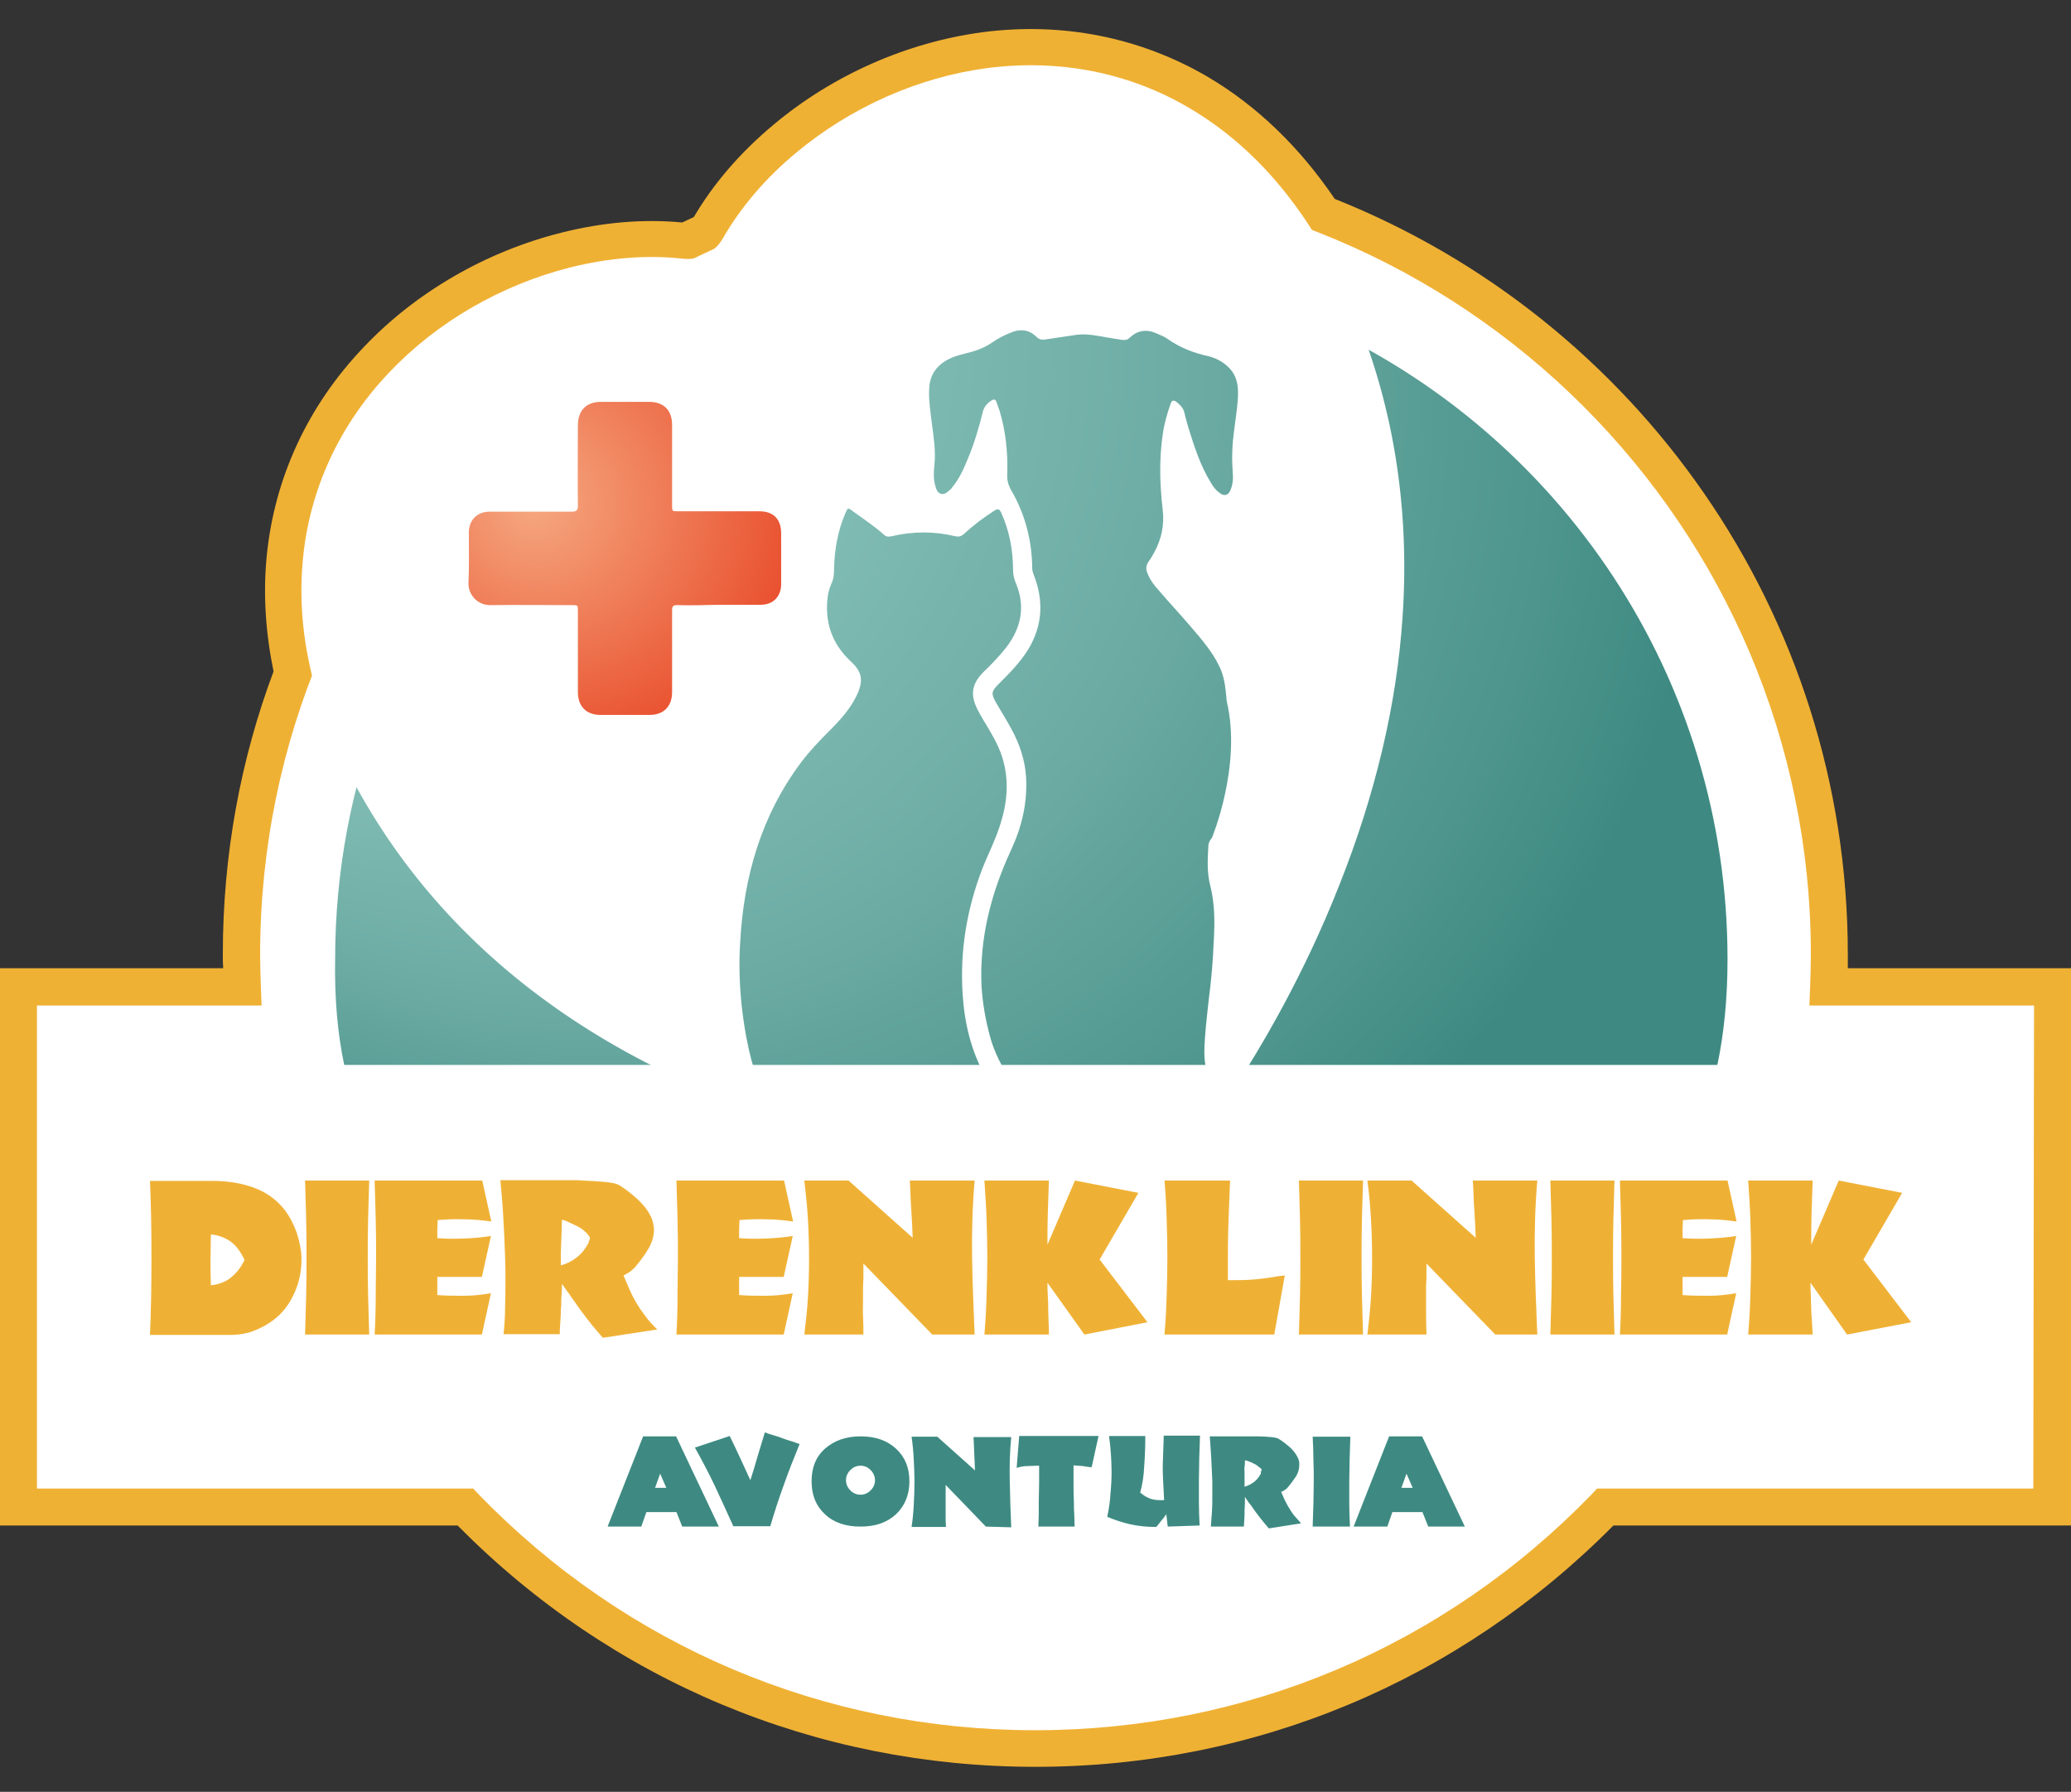 <?xml version="1.0" encoding="utf-8"?>
<!-- Generator: Adobe Illustrator 27.1.1, SVG Export Plug-In . SVG Version: 6.00 Build 0)  -->
<svg version="1.1" id="Layer_13" xmlns="http://www.w3.org/2000/svg" xmlns:xlink="http://www.w3.org/1999/xlink" x="0px" y="0px"
	 viewBox="0 0 571.6 494.5" style="enable-background:new 0 0 571.6 494.5;" xml:space="preserve">
<rect x="0" y="0" width="571.6" height="494.5" fill="#333333" stroke="none"/>
<style type="text/css">
	.st0{fill:#EFB134;}
	.st1{fill:#FFFFFF;}
	.st2{fill:url(#SVGID_1_);}
	.st3{fill:url(#SVGID_00000111909375635893930610000018129424179113005723_);}
	.st4{fill:#EFB135;}
	.st5{fill:#3E8A82;}
</style>
<path class="st0" d="M510,267.2c0-1.3,0-2.6,0-3.8c0-94.5-58.7-175.5-141.6-208.5c-9.7-14.3-21.4-25.6-34.9-33.6
	c-18.7-11-40.3-15.3-62.4-12.4c-20.8,2.8-41.3,11.8-57.7,25.6c-9.1,7.6-16.5,16.2-21.9,25.4c-1.1,0.5-2.1,1-3.2,1.5
	c-10.6-1-21.8-0.1-33.3,2.8c-20.8,5.2-40.2,16.4-54.6,31.6C84.9,112,75.7,132,73.6,153.6c-1,10.4-0.3,21,1.9,31.7
	c-9.1,24.3-14,50.6-14,78.1c0,1.3,0,2.6,0.1,3.8H0V421h126.3c42.5,43,99,66.6,159.5,66.6s117-23.7,159.5-66.6h126.3V267.2H510z
	 M227.4,317.5l0,0.3l-0.2-0.3C227.2,317.5,227.3,317.5,227.4,317.5z"/>
<path class="st1" d="M561.4,277.5h-62l0.2-5.3c0.1-2.9,0.2-5.8,0.2-8.8c0-118-96-214-214-214s-214,96-214,214c0,2.9,0.1,5.9,0.2,8.8
	l0.2,5.3h-62v133.3h120.4l1.5,1.6c40.7,42,95.3,65.1,153.6,65.1s112.9-23.1,153.6-65.1l1.5-1.6h120.4L561.4,277.5L561.4,277.5z"/>
<radialGradient id="SVGID_1_" cx="223.008" cy="405.115" r="247.614" fx="-12.835" fy="480.552" gradientTransform="matrix(1 0 0 -1 0 528)" gradientUnits="userSpaceOnUse">
	<stop  offset="5.586592e-03" style="stop-color:#97D1C8"/>
	<stop  offset="0.238" style="stop-color:#93CDC4"/>
	<stop  offset="0.466" style="stop-color:#86C1B8"/>
	<stop  offset="0.691" style="stop-color:#6EADA5"/>
	<stop  offset="0.914" style="stop-color:#4D958D"/>
	<stop  offset="1" style="stop-color:#3E8A82"/>
</radialGradient>
<path class="st2" d="M95,293.9h379c1.8-8.6,2.8-18.2,2.8-29.2c0-77.9-46.3-144.9-112.8-175.1c-6.1-21.4-9.7-54.7-75.6-54.7
	c-80.6,9.4-75.1,33.7-83.6,54.9c-21.7-9.7-64.1,3.1-80.2,19.2c-18.9,18.9-32.2,51.5-19.4,86.8c-8.2,21.4-12.7,44.6-12.7,68.9
	C92.3,275.6,93.2,285.3,95,293.9z"/>
<g id="Layer_2">
	
		<radialGradient id="SVGID_00000032644916180979889700000015194866698588791211_" cx="153.36" cy="389.187" r="75.116" fx="146.703" fy="389.098" gradientTransform="matrix(1 0 0 -1 0 528)" gradientUnits="userSpaceOnUse">
		<stop  offset="0" style="stop-color:#F5A880"/>
		<stop  offset="1" style="stop-color:#E84726"/>
	</radialGradient>
	
		<rect x="119.6" y="105" style="fill:url(#SVGID_00000032644916180979889700000015194866698588791211_);" width="99.4" height="99.5"/>
</g>
<g>
	<path class="st1" d="M340.7,307.5c0.2,0,0.5,0,0.7,0c1,0.1,1.3-0.5,1.2-1.3c-0.1-1.2-0.5-2.4-1.3-3.4c-0.5-0.6-1-1.1-1.5-1.5
		c-1.5,2.3-2.9,4.4-4.2,6.2C337.3,307.5,339,307.5,340.7,307.5z"/>
	<path class="st1" d="M372.8,83.8c-10.7-24.7-25.6-42.8-44.4-53.9c-16.7-9.9-36.1-13.7-56-11.1c-18.9,2.5-37.6,10.8-52.6,23.3
		c-8.6,7.1-15.4,15.2-20.3,23.7c-2.2,3.9-6.6,6.1-11,5.6c-9.7-1.1-20.3-0.3-31.1,2.4c-19,4.8-36.7,15-49.8,28.8
		c-13.9,14.5-22.2,32.5-24,51.8c-2.1,21.7,3.8,44.4,17.5,67.6c14.8,25.1,35.5,46,61.5,62.3c13.4,8.4,28.3,15.6,44.4,21.4
		c11.1,5.7,22.3,7,22.3,7c1.1,0.3,2.3,0.6,3.4,0.9c44.1,11.3,80.5,9.9,82,9.8c2.8-0.1,5.5-0.9,8-2.1c2.5-1.2,4.7-3,6.4-5.2
		c0.3-0.4,2.7-3.4,6.4-8.7c-17.5,0-34.9,0-52.4,0c-1.7,0-1.7,0-1.7-1.7c0-2.6-1-5-2.3-7.1c-2.4-4-4.7-8.1-5.9-12.7
		c-1.2-4.5-2-9-2.3-13.7c-0.6-13.2,2.6-25.6,8.1-37.5c3-6.4,4.6-13.1,4.2-20.2c-0.3-4.8-1.8-9.2-4.1-13.4c-1.3-2.4-2.8-4.8-4.2-7.2
		c-1.4-2.5-1.3-3.1,0.7-5.1c3-3,6-6,8.2-9.6c4-6.6,4.3-13.5,1.5-20.6c-0.2-0.6-0.4-1.1-0.4-1.8c-0.1-7.6-1.9-14.8-5.8-21.5
		c-0.8-1.4-1.2-2.8-1.1-4.4c0.2-5.9-0.4-11.8-2.1-17.5c-0.3-0.9-0.6-1.7-0.9-2.5c-0.2-0.7-0.7-0.8-1.3-0.4c-1.3,0.8-2.2,1.9-2.5,3.4
		c-1.1,4.4-2.4,8.8-4.2,13c-1.1,2.7-2.3,5.3-4.2,7.6c-0.1,0.2-0.2,0.3-0.4,0.5c-0.8,0.7-1.5,1.5-2.6,1.3c-1.2-0.3-1.4-1.4-1.7-2.4
		c-0.5-1.8-0.4-3.7-0.2-5.6c0.4-3.9-0.2-7.6-0.7-11.4c-0.4-3.4-1-6.8-0.7-10.3c0.4-4,2.8-6.4,6.2-7.9c1.4-0.6,2.9-0.9,4.3-1.3
		c2.5-0.6,4.9-1.5,7-3c1.6-1.1,3.4-2,5.2-2.7c2.5-1,4.9-0.7,6.9,1.3c0.7,0.7,1.5,0.8,2.3,0.7c2.9-0.4,5.8-0.9,8.7-1.3
		c3-0.4,5.9,0.3,8.9,0.8c1.2,0.2,2.5,0.4,3.7,0.6c0.8,0.1,1.5,0,2.1-0.6c2.2-2.1,4.7-2.4,7.4-1.2c1,0.5,2.1,0.8,3,1.5
		c3.4,2.4,7.2,3.9,11.3,4.8c2,0.5,3.8,1.4,5.3,2.8c2.9,2.6,3.1,6,2.8,9.6c-0.4,4.8-1.4,9.5-1.5,14.3c-0.1,2.2,0.1,4.4,0.2,6.6
		c0,1.3-0.2,2.5-0.7,3.7c-0.6,1.4-1.7,1.7-2.9,0.8c-1.1-0.8-1.9-1.8-2.5-2.9c-2.9-4.7-4.6-10-6.2-15.2c-0.4-1.4-0.8-2.7-1.1-4.1
		c-0.3-1.3-1.2-2.2-2.2-3c-0.8-0.6-1.3-0.4-1.6,0.5c-1,2.8-1.8,5.7-2.2,8.6c-1,6.9-0.8,13.7,0,20.6c0.5,4.2-0.3,8.1-2.3,11.8
		c-0.5,0.9-1,1.8-1.6,2.6c-0.7,1-0.8,2.1-0.3,3.2c0.7,1.8,1.8,3.3,3.1,4.7c2.9,3.4,6,6.7,8.9,10.1c2.9,3.4,5.8,6.7,7.8,10.8
		c1.4,2.8,1.7,5.7,2,8.8c0,0.2,0,0.5,0.1,1c4.2,17.7-4.1,37.6-4.1,37.6c-0.6,0.7-1,1.5-1,2.4c-0.2,3.6-0.4,7.1,0.5,10.7
		c1.3,5,1.3,10.2,1,15.3c-0.2,5.5-0.7,11-1.4,16.4c-0.5,4.7-1.1,9.4-1.2,14.1c0,1.9,0.1,3.7,0.8,5.5c0.5,1.6,1.5,2.7,3,3.5
		c1.3,0.6,2.6,1.4,3.7,2.4c8.3-12.6,20-32.5,29.7-57.1c10-25.1,15.9-50,17.5-74C389.2,139.6,384.4,110.5,372.8,83.8z M186.9,167
		c-1.1,0-1.4,0.3-1.4,1.4c0,7.5,0,15.1,0,22.6c0,3.9-2.3,6.3-6.2,6.3c-4.5,0-9,0-13.6,0c-3.9,0-6.2-2.4-6.2-6.3c0-7.5,0-14.9,0-22.4
		c0-1.6,0-1.6-1.6-1.6c-7.4,0-14.9-0.1-22.4,0c-3.8,0.1-6.3-3-6.2-6.1c0.2-4.6,0.1-9.3,0.1-13.9c0-3.5,2.3-5.8,5.8-5.8
		c7.6,0,15.1,0,22.7,0c1.2,0,1.6-0.4,1.6-1.6c-0.1-7.4,0-14.8,0-22.2c0-4.1,2.3-6.5,6.4-6.5c4.4,0,8.8,0,13.2,0
		c4.1,0,6.4,2.3,6.4,6.4c0,7.4,0,14.8,0,22.2c0,1.6,0,1.6,1.6,1.6c7.5,0,15,0,22.5,0c3.9,0,6,2.2,6,6.1c0,4.7,0,9.4,0,14
		c0,3.4-2.2,5.7-5.6,5.7c-3.8,0-7.6,0-11.4,0C194.7,167,190.8,167.1,186.9,167z M263.7,148c1,0.2,1.6,0,2.3-0.6
		c2.6-2.4,5.5-4.6,8.5-6.5c1-0.6,1.3-0.4,1.8,0.5c2.3,5.1,3.3,10.4,3.3,15.9c0,1.1,0.2,2.1,0.6,3.2c2.9,6.6,1.8,12.6-2.5,18.2
		c-1.9,2.4-4,4.6-6.2,6.7c-3.3,3.3-3.8,6.3-1.7,10.4c0.5,1,1,1.9,1.6,2.9c2,3.3,4,6.5,5.2,10.2c1.9,6,1.5,12-0.3,17.9
		c-1.3,4.5-3.5,8.7-5.2,13c-4.3,11.2-6.2,22.8-5.4,34.7c0.5,7.8,2.3,15.4,6.1,22.3c1.3,2.3,2.9,4.5,3.8,7c0.2,0.5,0.4,1.1,0.4,1.6
		c0.2,1.3-0.5,2-1.8,2.1c-1.1,0-2.2,0-3.3,0c-7.7,0-15.3,0-23,0c0,0,0,0,0,0c-8.2,0-16.4,0-24.6,0c-2.5,0-4.9-0.4-7.3-1.2
		c-2.7-0.9-4.7-2.7-5.8-5.4c-3.1-7.5-4.6-15.4-5.5-23.4c-0.6-5.9-0.8-11.7-0.4-17.6c1-18,5.8-34.8,16.8-49.5c2.4-3.2,5.2-6.1,8-8.9
		c3-3,5.8-6.1,7.6-10.1c1.6-3.7,1.2-6-1.8-8.8c-5.4-5-7.4-11.1-6.4-18.3c0.2-1.1,0.5-2.2,1-3.3c0.6-1.3,0.7-2.5,0.7-3.9
		c0.1-5.3,1-10.5,3.1-15.4c0.7-1.6,0.7-1.7,2.1-0.6c2.9,2.1,5.8,4,8.5,6.4c0.6,0.6,1.2,0.7,2.1,0.5C252,146.6,257.9,146.6,263.7,148
		z"/>
</g>
<g>
	<path class="st4" d="M81.9,340.2c0.7,2.2,1.2,4.4,1.3,6.6c0,0.2,0,0.3,0,0.5s0,0.3,0,0.5c0,4.1-1.1,8-3.3,11.6
		c-2.2,3.6-5.5,6.2-9.9,7.9c-1.8,0.7-3.7,1-5.7,1.1c-2,0-4.2,0-6.4,0c-0.6,0-1.2,0-1.8,0s-1.2,0-1.9,0c-2.1,0-4.2,0-6.4,0
		s-4.3,0-6.4,0c0.3-7.1,0.4-14.2,0.4-21.3s-0.1-14.2-0.4-21.2h17.3c4.4,0,8.3,0.7,11.7,2c3.4,1.3,6.2,3.4,8.4,6.3
		C80.1,336,81.1,338,81.9,340.2z M63.3,342.4c-1.6-1-3.3-1.6-5.1-1.7c0,2.3-0.1,4.6-0.1,7s0,4.7,0.1,7c2.1-0.2,4-0.9,5.5-2.1
		s2.8-2.8,3.8-4.9C66.3,345.2,64.9,343.4,63.3,342.4z"/>
	<path class="st4" d="M84.2,368.3c0.1-3.6,0.2-7.1,0.3-10.7c0.1-3.5,0.1-7.1,0.1-10.6c0-3.5,0-7.1-0.1-10.6s-0.2-7.1-0.3-10.6h17.7
		c-0.1,3.5-0.2,7.1-0.3,10.6s-0.1,7.1-0.1,10.6c0,3.6,0,7.1,0.1,10.6c0.1,3.5,0.2,7.1,0.3,10.7H84.2z"/>
	<path class="st4" d="M128.3,336.5c-2.5-0.1-5,0-7.5,0.2c0,0.8-0.1,1.6-0.1,2.5s0,1.7,0,2.5c2.5,0.2,4.9,0.2,7.4,0.1
		s4.9-0.3,7.4-0.7l-2.5,11.3h-12.3c0,0.4,0,0.8,0,1.2s0,0.9,0,1.3c0,0.4,0,0.8,0,1.2s0,0.8,0,1.3c2.5,0.2,4.9,0.2,7.4,0.2
		s4.9-0.3,7.4-0.7l-2.5,11.4c-2.5,0-4.9,0-7.4,0s-4.9,0-7.4,0c-2.5,0-4.9,0-7.4,0s-4.9,0-7.4,0c0.2-3.6,0.3-7.1,0.3-10.7
		s0.1-7.1,0.1-10.6c0-3.5,0-7.1-0.1-10.6s-0.2-7.1-0.3-10.6c2.5,0,5,0,7.4,0s5,0,7.5,0c2.5,0,5,0,7.4,0s5,0,7.4,0l2.5,11.3
		C133.3,336.8,130.8,336.5,128.3,336.5z"/>
	<path class="st4" d="M166.4,369.2c-1.4-1.6-2.8-3.2-4.1-4.9s-2.6-3.4-3.8-5.2c-0.4-0.5-0.7-1-1-1.4c-0.3-0.5-0.6-0.9-1-1.4
		c-0.2-0.3-0.5-0.7-0.7-1c-0.2-0.3-0.5-0.7-0.7-1c0,0.8,0,1.8-0.1,2.8s-0.1,2.1-0.1,3.2c0,0.4-0.1,0.7-0.1,1c0,0.3,0,0.7,0,1
		c-0.1,1.2-0.1,2.4-0.2,3.4c-0.1,1-0.1,1.9-0.1,2.5h-15.5c0.2-2.2,0.4-4.6,0.4-7c0.1-2.4,0.1-4.9,0.1-7.5c0-1.2,0-2.3,0-3.5
		c0-1.2-0.1-2.4-0.1-3.5c-0.1-3.7-0.3-7.3-0.5-10.9c-0.2-3.6-0.5-7-0.8-10.1h17.6c0.8,0,1.6,0,2.5,0c0.8,0,1.7,0,2.6,0.1
		c2.2,0.1,4.3,0.2,6.3,0.4s3.3,0.5,4,1c1.9,1.2,3.5,2.5,4.9,3.8s2.6,2.7,3.4,4.3c0.2,0.4,0.4,0.7,0.5,1s0.2,0.7,0.3,1
		c0.1,0.3,0.1,0.6,0.2,1s0.1,0.7,0.1,1c0,2-0.6,3.8-1.7,5.6c-1.1,1.8-2.4,3.5-3.7,5c-0.4,0.4-0.9,0.8-1.4,1.2
		c-0.5,0.3-1.1,0.6-1.6,0.9c0.5,1.2,1.1,2.6,1.8,4.2s1.6,3.2,2.7,4.9c0.7,1,1.4,2,2.2,3s1.7,1.9,2.6,2.8L166.4,369.2z M162.7,342.2
		c0.1-0.2,0.1-0.4,0.1-0.5s0-0.3-0.1-0.4s-0.1-0.2-0.3-0.4c-0.1-0.1-0.2-0.2-0.3-0.4s-0.3-0.3-0.4-0.4c-0.8-0.8-1.7-1.4-2.6-1.8
		s-1.8-0.9-2.8-1.3c-0.2-0.1-0.4-0.2-0.6-0.2c-0.2-0.1-0.4-0.2-0.6-0.2c0,1.2-0.1,2.2-0.1,3.3s-0.1,2-0.1,3c0,1-0.1,2-0.1,3
		s0,2.1,0,3.3c1.6-0.4,3.1-1.2,4.4-2.2s2.3-2.3,3.2-3.9C162.5,342.6,162.6,342.4,162.7,342.2z"/>
	<path class="st4" d="M211.6,336.5c-2.5-0.1-5,0-7.5,0.2c0,0.8-0.1,1.6-0.1,2.5s0,1.7,0,2.5c2.5,0.2,4.9,0.2,7.4,0.1
		s4.9-0.3,7.4-0.7l-2.5,11.3h-12.3c0,0.4,0,0.8,0,1.2s0,0.9,0,1.3c0,0.4,0,0.8,0,1.2s0,0.8,0,1.3c2.5,0.2,4.9,0.2,7.4,0.2
		s4.9-0.3,7.4-0.7l-2.5,11.4c-2.5,0-4.9,0-7.4,0s-4.9,0-7.4,0c-2.5,0-4.9,0-7.4,0s-4.9,0-7.4,0c0.2-3.6,0.3-7.1,0.3-10.7
		s0.1-7.1,0.1-10.6c0-3.5,0-7.1-0.1-10.6s-0.2-7.1-0.3-10.6c2.5,0,5,0,7.4,0s5,0,7.5,0c2.5,0,5,0,7.4,0s5,0,7.4,0l2.5,11.3
		C216.6,336.8,214.1,336.5,211.6,336.5z"/>
	<path class="st4" d="M257.3,368.3l-19-19.6c0,1,0,2,0,3s0,2-0.1,3c0,0.6,0,1.3,0,1.9s0,1.2,0,1.9c0,1.6-0.1,3.3,0,4.9
		s0.1,3.2,0.1,4.9h-16.3c0.4-3.4,0.8-6.9,1-10.4c0.2-3.5,0.3-7,0.3-10.6c0-3.6-0.1-7.1-0.3-10.7s-0.6-7.2-1-10.8h12.2l17.7,15.8
		c-0.1-2.6-0.2-5.3-0.4-7.9s-0.2-5.3-0.4-7.9H269c-0.6,7-0.8,14-0.7,21.1s0.4,14.2,0.7,21.4L257.3,368.3L257.3,368.3z"/>
	<path class="st4" d="M299.3,368.3L289.1,354c0,1.2,0,2.4,0.1,3.6s0.1,2.4,0.1,3.5c0,1.2,0.1,2.4,0.1,3.6c0.1,1.2,0.1,2.4,0.1,3.6
		h-17.8c0.3-3.6,0.5-7.1,0.6-10.7c0.1-3.5,0.2-7.1,0.2-10.6c0-3.5-0.1-7.1-0.2-10.6c-0.1-3.6-0.4-7.1-0.6-10.6h17.8
		c-0.1,2.9-0.2,5.9-0.3,8.8c-0.1,3-0.1,5.9-0.1,8.9l7.6-17.7l17.5,3.4l-10.7,18.4l13.2,17.3L299.3,368.3z"/>
	<path class="st4" d="M351.7,368.3h-30.3c0.3-3.6,0.5-7.1,0.6-10.7s0.2-7.1,0.2-10.6c0-3.5-0.1-7.1-0.2-10.6
		c-0.1-3.6-0.3-7.1-0.6-10.6h18.1c-0.2,5.4-0.4,9.8-0.5,13.2s-0.1,6.7-0.1,9.8c0,0.7,0,1.5,0,2.2s0,1.5,0,2.3c2.6,0,5,0,7.2-0.2
		c2.2-0.2,4.5-0.5,6.7-0.9c0.3,0,0.6-0.1,0.9-0.1s0.6-0.1,0.9-0.1L351.7,368.3z"/>
	<path class="st4" d="M358.5,368.3c0.1-3.6,0.2-7.1,0.3-10.7c0.1-3.5,0.1-7.1,0.1-10.6c0-3.5,0-7.1-0.1-10.6s-0.2-7.1-0.3-10.6h17.7
		c-0.1,3.5-0.2,7.1-0.3,10.6s-0.1,7.1-0.1,10.6c0,3.6,0,7.1,0.1,10.6c0.1,3.5,0.2,7.1,0.3,10.7H358.5z"/>
	<path class="st4" d="M412.7,368.3l-19-19.6c0,1,0,2,0,3s0,2-0.1,3c0,0.6,0,1.3,0,1.9s0,1.2,0,1.9c0,1.6,0,3.3,0,4.9
		s0.1,3.2,0.1,4.9h-16.3c0.4-3.4,0.8-6.9,1-10.4c0.2-3.5,0.3-7,0.3-10.6c0-3.6-0.1-7.1-0.3-10.7s-0.5-7.2-1-10.8h12.2l17.7,15.8
		c-0.1-2.6-0.2-5.3-0.4-7.9s-0.2-5.3-0.4-7.9h17.8c-0.6,7-0.8,14-0.7,21.1s0.4,14.2,0.7,21.4L412.7,368.3L412.7,368.3z"/>
	<path class="st4" d="M427.9,368.3c0.1-3.6,0.2-7.1,0.3-10.7c0.1-3.5,0.1-7.1,0.1-10.6c0-3.5,0-7.1-0.1-10.6s-0.2-7.1-0.3-10.6h17.7
		c-0.1,3.5-0.2,7.1-0.3,10.6s-0.1,7.1-0.1,10.6c0,3.6,0,7.1,0.1,10.6c0.1,3.5,0.2,7.1,0.3,10.7H427.9z"/>
	<path class="st4" d="M472,336.5c-2.5-0.1-5,0-7.5,0.2c0,0.8-0.1,1.6-0.1,2.5s0,1.7,0,2.5c2.5,0.2,5,0.2,7.4,0.1s4.9-0.3,7.4-0.7
		l-2.5,11.3h-12.3c0,0.4,0,0.8,0,1.2s0,0.9,0,1.3c0,0.4,0,0.8,0,1.2s0,0.8,0,1.3c2.5,0.2,5,0.2,7.4,0.2s4.9-0.3,7.4-0.7l-2.5,11.4
		c-2.5,0-5,0-7.4,0s-4.9,0-7.4,0s-5,0-7.4,0s-4.9,0-7.4,0c0.2-3.6,0.3-7.1,0.3-10.7c0.1-3.5,0.1-7.1,0.1-10.6c0-3.5,0-7.1-0.1-10.6
		s-0.2-7.1-0.3-10.6c2.5,0,5,0,7.4,0s5,0,7.5,0c2.5,0,5,0,7.4,0s5,0,7.4,0l2.5,11.3C477,336.8,474.5,336.5,472,336.5z"/>
	<path class="st4" d="M509.8,368.3L499.7,354c0,1.2,0,2.4,0.1,3.6c0,1.2,0.1,2.4,0.1,3.5c0,1.2,0.1,2.4,0.2,3.6
		c0.1,1.2,0.1,2.4,0.2,3.6h-17.8c0.3-3.6,0.5-7.1,0.6-10.7c0.1-3.5,0.2-7.1,0.2-10.6c0-3.5-0.1-7.1-0.2-10.6
		c-0.1-3.6-0.4-7.1-0.6-10.6h17.8c-0.1,2.9-0.2,5.9-0.3,8.8c-0.1,3-0.1,5.9-0.1,8.9l7.6-17.7l17.5,3.4l-10.7,18.4l13.2,17.3
		L509.8,368.3z"/>
</g>
<g>
	<g>
		<path class="st5" d="M188.3,421.3l-1.6-4h-8.3l-1.4,4h-9.3l9.8-24.9h9.1l11.8,24.9H188.3z M182.2,406.7l-1.4,3.9h3.1L182.2,406.7z
			"/>
		<path class="st5" d="M216.3,409.9c-1.4,3.8-2.6,7.6-3.7,11.3c-1.7,0-3.4,0-5.1,0s-3.4,0-5.1,0c-1.6-3.6-3.3-7.2-5-10.9
			c-1.7-3.6-3.6-7.2-5.6-10.8l9.6-3.2c1,2,1.9,4,2.9,6.1c0.9,2,1.9,4.1,2.8,6.1c0.7-2.2,1.4-4.4,2-6.6c0.7-2.2,1.3-4.4,2-6.6
			c0.8,0.3,1.6,0.6,2.4,0.8s1.6,0.5,2.4,0.8c0.8,0.3,1.6,0.6,2.4,0.8s1.6,0.6,2.4,0.8C219.1,402.4,217.6,406.2,216.3,409.9z"/>
		<path class="st5" d="M247.3,417.9c-2.5,2.3-5.7,3.4-9.8,3.4s-7.4-1.1-9.8-3.4c-2.5-2.3-3.7-5.3-3.7-9.1c0-3.8,1.2-6.8,3.7-9
			s5.7-3.4,9.8-3.4s7.3,1.1,9.8,3.4s3.7,5.3,3.7,9C251,412.6,249.7,415.6,247.3,417.9z M240.3,405.7c-0.8-0.8-1.7-1.2-2.8-1.2
			s-2,0.4-2.8,1.2c-0.8,0.8-1.2,1.7-1.2,2.8c0,1.1,0.4,2,1.2,2.8c0.8,0.8,1.7,1.2,2.8,1.2s2-0.4,2.8-1.2c0.8-0.8,1.2-1.7,1.2-2.8
			C241.5,407.5,241.1,406.5,240.3,405.7z"/>
		<path class="st5" d="M272.1,421.3L261,409.8c0,0.6,0,1.2,0,1.8s0,1.2,0,1.8c0,0.4,0,0.7,0,1.1c0,0.4,0,0.7,0,1.1c0,1,0,1.9,0,2.9
			s0,1.9,0.1,2.9h-9.5c0.3-2,0.5-4,0.6-6.1c0.1-2.1,0.2-4.1,0.2-6.2c0-2.1-0.1-4.2-0.2-6.3c-0.1-2.1-0.3-4.2-0.6-6.3h7.1l10.4,9.3
			c-0.1-1.5-0.1-3.1-0.2-4.6c-0.1-1.5-0.1-3.1-0.2-4.6h10.4c-0.4,4.1-0.5,8.2-0.4,12.4c0.1,4.2,0.2,8.3,0.4,12.5L272.1,421.3
			L272.1,421.3z"/>
		<path class="st5" d="M301.3,404.9c-0.4,0-0.8,0-1.2-0.1s-0.8-0.1-1.2-0.2c0,0,0,0,0,0c0,0,0,0,0,0c-0.4,0-0.8-0.1-1.3-0.1
			s-0.8-0.1-1.3-0.1c0,1.6,0,3.3,0,5c0,1.7,0,3.4,0.1,5.1c0,1.1,0,2.2,0.1,3.4c0,1.1,0.1,2.2,0.1,3.4h-10c0-1.1,0.1-2.3,0.1-3.4
			s0-2.3,0-3.5c0-1.7,0.1-3.3,0.1-5c0-1.7,0-3.3,0-4.9c-0.1,0-0.1,0-0.2,0c-0.1,0-0.1,0-0.2,0c-1,0-1.9,0.1-2.9,0.1
			s-1.9,0.2-2.9,0.5l0.7-8.8h21.9L301.3,404.9z"/>
		<path class="st5" d="M322.3,421.3c-0.1-0.6-0.1-1.1-0.2-1.7c-0.1-0.6-0.1-1.2-0.2-1.7c-0.1,0.1-0.2,0.3-0.3,0.4
			c-0.1,0.1-0.2,0.3-0.3,0.4c-0.1,0.2-0.2,0.4-0.4,0.5c-0.1,0.2-0.3,0.3-0.4,0.5c-0.2,0.3-0.5,0.6-0.7,0.9s-0.5,0.6-0.7,0.8
			c-2.4,0-4.7-0.2-7-0.7c-2.2-0.5-4.4-1.2-6.5-2.1c0.5-2.3,0.8-4.5,0.9-6.5c0.2-2.1,0.3-4.1,0.3-6c0-1.7-0.1-3.4-0.2-5
			c-0.1-1.6-0.3-3.2-0.5-4.8c0.8,0,1.7,0,2.5,0s1.7,0,2.5,0c0.8,0,1.7,0,2.5,0c0.9,0,1.7,0,2.5,0c0,0.1,0,0.2,0,0.2s0,0.2,0,0.2
			c0,2.7-0.1,5.4-0.3,8c-0.1,2.6-0.5,5-1.1,7.2c0.7,0.6,1.4,1.1,2.3,1.5c0.9,0.4,1.9,0.6,3.1,0.6c0.2,0,0.4,0,0.6,0s0.4,0,0.6,0
			c-0.1-1.9-0.2-3.8-0.3-5.8s-0.1-4,0-6c0-1,0.1-2,0.1-3c0-1,0.1-2,0.1-3h10c-0.1,2.1-0.1,4.1-0.2,6.2c0,2.1-0.1,4.2-0.1,6.2
			c0,2.1,0,4.2,0,6.2c0,2.1,0.1,4.2,0.2,6.2L322.3,421.3L322.3,421.3z"/>
		<path class="st5" d="M350.2,421.8c-0.8-0.9-1.6-1.9-2.4-2.9s-1.5-2-2.2-3c-0.2-0.3-0.4-0.6-0.6-0.8s-0.4-0.5-0.6-0.8
			c-0.1-0.2-0.3-0.4-0.4-0.6s-0.3-0.4-0.4-0.6c0,0.5,0,1,0,1.7c0,0.6-0.1,1.2-0.1,1.9c0,0.2,0,0.4,0,0.6s0,0.4,0,0.6
			c0,0.7-0.1,1.4-0.1,2s-0.1,1.1-0.1,1.4h-9.1c0.1-1.3,0.2-2.7,0.3-4.1s0.1-2.9,0.1-4.4c0-0.7,0-1.4,0-2c0-0.7,0-1.4,0-2.1
			c-0.1-2.2-0.2-4.3-0.3-6.4c-0.1-2.1-0.3-4.1-0.4-5.9h10.3c0.5,0,1,0,1.4,0s1,0,1.5,0c1.3,0,2.5,0.1,3.7,0.2s1.9,0.3,2.3,0.6
			c1.1,0.7,2.1,1.5,2.9,2.2s1.5,1.6,2,2.5c0.1,0.2,0.2,0.4,0.3,0.6c0.1,0.2,0.1,0.4,0.2,0.6c0,0.2,0.1,0.4,0.1,0.6
			c0,0.2,0,0.4,0,0.6c0,1.2-0.3,2.2-1,3.3c-0.7,1-1.4,2-2.2,2.9c-0.2,0.3-0.5,0.5-0.8,0.7s-0.6,0.4-1,0.5c0.3,0.7,0.6,1.5,1.1,2.5
			s1,1.9,1.6,2.8c0.4,0.6,0.8,1.2,1.3,1.7c0.5,0.6,1,1.1,1.5,1.7L350.2,421.8z M348.1,406c0-0.1,0.1-0.2,0.1-0.3c0-0.1,0-0.2,0-0.2
			c0-0.1-0.1-0.1-0.2-0.2c0-0.1-0.1-0.1-0.2-0.2c-0.1-0.1-0.2-0.2-0.3-0.2c-0.5-0.5-1-0.8-1.5-1c-0.5-0.3-1.1-0.5-1.6-0.7
			c-0.1,0-0.2-0.1-0.4-0.1s-0.2-0.1-0.4-0.1c0,0.7,0,1.3-0.1,1.9s0,1.2,0,1.7c0,0.6,0,1.2,0,1.8c0,0.6,0,1.2,0,1.9
			c1-0.3,1.8-0.7,2.6-1.3s1.4-1.4,1.9-2.3C348,406.2,348,406.1,348.1,406z"/>
		<path class="st5" d="M362.3,421.3c0.1-2.1,0.1-4.2,0.2-6.2c0-2.1,0.1-4.2,0.1-6.2c0-2.1,0-4.1-0.1-6.2c0-2.1-0.1-4.2-0.2-6.2h10.4
			c-0.1,2.1-0.1,4.1-0.2,6.2c0,2.1-0.1,4.2-0.1,6.2c0,2.1,0,4.2,0,6.2c0,2.1,0.1,4.2,0.2,6.2H362.3z"/>
		<path class="st5" d="M394.2,421.3l-1.6-4h-8.3l-1.4,4h-9.3l9.8-24.9h9.1l11.8,24.9H394.2z M388.2,406.7l-1.4,3.9h3.1L388.2,406.7z
			"/>
	</g>
</g>
</svg>
